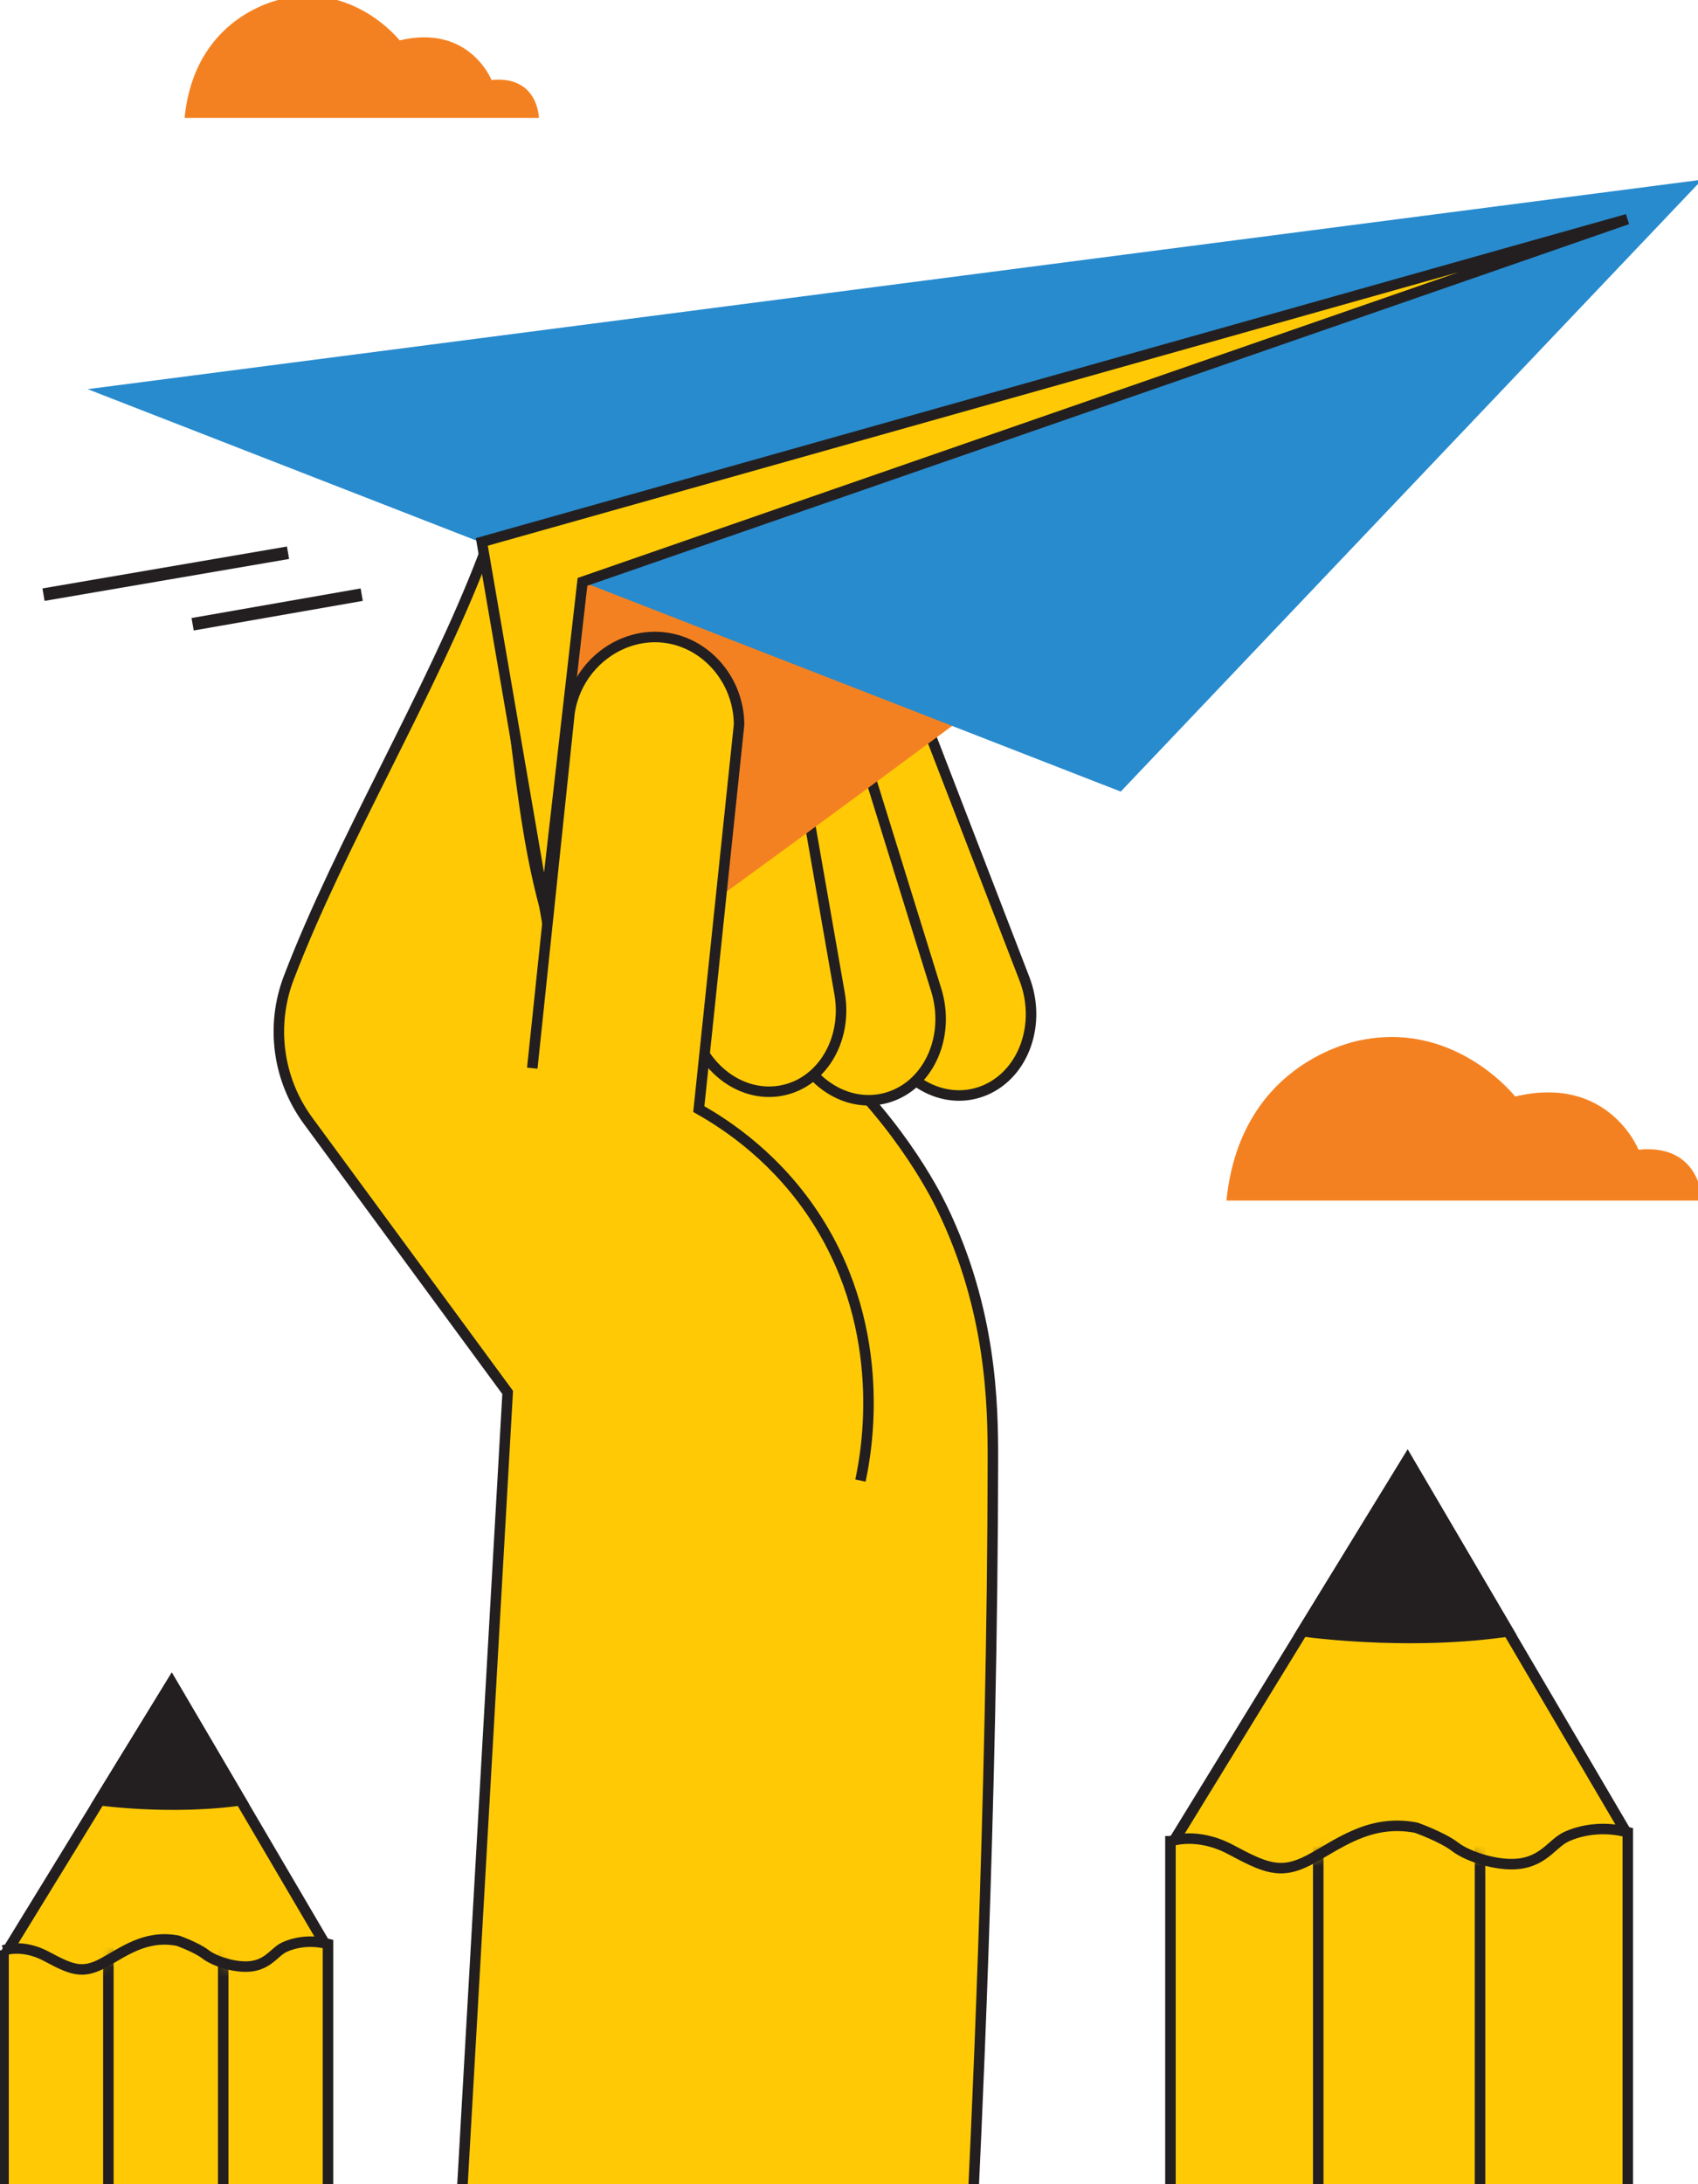 <svg width="168" height="216" viewBox="0 0 168 216" fill="none" xmlns="http://www.w3.org/2000/svg">
<g clip-path="url(#clip0_4029_2914)">
<path d="M116.266 181.86L139.267 144.367L160.752 180.961L157.455 185.059L131.021 186.904L116.266 181.86Z" fill="#FFCA05"/>
<path d="M139.255 145.398L160.108 180.91L157.188 184.54L131.093 186.363L117.071 181.57L139.259 145.398M139.272 143.34L115.461 182.154L130.945 187.445L157.714 185.575L161.388 181.008L139.272 143.336V143.34Z" fill="#231F20"/>
<path d="M139.277 143.34L127.996 161.729C127.996 161.729 139.149 163.471 150.074 161.729L139.277 143.34Z" fill="#231F20"/>
<path d="M115.809 182.085C115.809 182.085 118.394 181.118 121.754 182.903C125.115 184.693 126.666 185.438 129.509 183.947C132.352 182.456 135.454 179.848 140.111 180.743C140.111 180.743 142.696 181.655 143.989 182.652C145.281 183.649 148.515 184.693 150.71 184.245C152.909 183.798 153.684 182.234 154.977 181.638C156.269 181.041 158.469 180.522 161.054 181.19V219.224H115.805V182.085H115.809Z" fill="#FFCA05"/>
<mask id="mask0_4029_2914" style="mask-type:luminance" maskUnits="userSpaceOnUse" x="115" y="180" width="47" height="40">
<path d="M115.809 182.085C115.809 182.085 118.394 181.118 121.754 182.903C125.115 184.693 126.666 185.438 129.509 183.947C132.352 182.456 135.454 179.849 140.111 180.743C140.111 180.743 142.696 181.655 143.989 182.652C145.281 183.649 148.515 184.693 150.71 184.245C152.909 183.798 153.684 182.234 154.977 181.638C156.269 181.042 158.469 180.522 161.054 181.191V219.224H115.805V182.085H115.809Z" fill="white"/>
</mask>
<g mask="url(#mask0_4029_2914)">
<path d="M130.426 179.993V219.224" stroke="#231F20" stroke-width="1.04" stroke-miterlimit="10"/>
<path d="M146.434 219.224V179.993" stroke="#231F20" stroke-width="1.04" stroke-miterlimit="10"/>
</g>
<path d="M115.809 182.085C115.809 182.085 118.394 181.118 121.754 182.903C125.115 184.693 126.666 185.438 129.509 183.947C132.352 182.456 135.454 179.848 140.111 180.743C140.111 180.743 142.696 181.655 143.989 182.652C145.281 183.649 148.515 184.693 150.71 184.245C152.909 183.798 153.684 182.234 154.977 181.638C156.269 181.041 158.469 180.522 161.054 181.19V219.224H115.805V182.085H115.809Z" stroke="#231F20" stroke-width="1.04" stroke-miterlimit="10"/>
<path d="M0.914 192.634L16.996 166.419L32.052 192.067L29.823 194.837L11.169 196.14L0.914 192.634Z" fill="#FFCA05"/>
<path d="M16.979 167.45L31.404 192.017L29.552 194.322L11.237 195.6L1.711 192.345L16.983 167.45M17 165.393L0.109 192.924L11.093 196.678L30.082 195.353L32.688 192.115L16.996 165.393H17Z" fill="#231F20"/>
<path d="M16.997 165.392L8.992 178.438C8.992 178.438 16.904 179.673 24.654 178.438L16.993 165.392H16.997Z" fill="#231F20"/>
<path d="M0.352 192.877C0.352 192.877 2.186 192.191 4.572 193.456C6.958 194.726 8.055 195.254 10.077 194.197C12.098 193.141 14.297 191.292 17.599 191.922C17.599 191.922 19.433 192.57 20.349 193.277C21.264 193.984 23.556 194.726 25.116 194.406C26.675 194.091 27.226 192.979 28.142 192.557C29.057 192.135 30.616 191.765 32.451 192.242V219.219H0.352V192.872V192.877Z" fill="#FFCA05"/>
<mask id="mask1_4029_2914" style="mask-type:luminance" maskUnits="userSpaceOnUse" x="0" y="191" width="33" height="29">
<path d="M0.352 192.877C0.352 192.877 2.186 192.191 4.572 193.456C6.958 194.726 8.055 195.254 10.077 194.197C12.098 193.141 14.297 191.292 17.599 191.922C17.599 191.922 19.433 192.57 20.349 193.277C21.264 193.984 23.556 194.726 25.116 194.406C26.675 194.091 27.226 192.979 28.142 192.557C29.057 192.135 30.616 191.765 32.451 192.242V219.219H0.352V192.872V192.877Z" fill="white"/>
</mask>
<g mask="url(#mask1_4029_2914)">
<path d="M10.723 191.394V219.223" stroke="#231F20" stroke-width="1.04" stroke-miterlimit="10"/>
<path d="M22.086 219.223V191.394" stroke="#231F20" stroke-width="1.04" stroke-miterlimit="10"/>
</g>
<path d="M0.352 192.877C0.352 192.877 2.186 192.191 4.572 193.456C6.958 194.726 8.055 195.254 10.077 194.197C12.098 193.141 14.297 191.292 17.599 191.922C17.599 191.922 19.433 192.57 20.349 193.277C21.264 193.984 23.556 194.726 25.116 194.406C26.675 194.091 27.226 192.979 28.142 192.557C29.057 192.135 30.616 191.765 32.451 192.242V219.219H0.352V192.872V192.877Z" stroke="#231F20" stroke-width="1.04" stroke-miterlimit="10"/>
<path d="M47.809 55.028C42.665 68.478 33.715 83.245 28.571 96.7C26.766 101.425 27.482 106.751 30.473 110.824C37.059 119.784 43.644 128.744 50.229 137.703C48.614 166.01 46.996 194.317 45.381 222.624C62.289 222.036 79.197 221.453 96.109 220.865C96.448 214.103 98.198 178.647 98.237 144.354C98.241 138.849 98.101 129.527 93.194 119.43C92.431 117.858 88.532 110.18 80.168 103.078C70.345 94.74 59.908 91.911 54.221 90.842C50.818 79.343 51.216 66.527 47.814 55.028H47.809Z" fill="#FFCA05" stroke="#231F20" stroke-width="1.04" stroke-miterlimit="10"/>
<path d="M77.508 55.88C73.703 57.554 71.995 62.471 73.69 66.864L87.581 102.852C89.276 107.245 93.734 109.452 97.539 107.777C101.345 106.103 103.052 101.186 101.357 96.794L87.466 60.805C85.772 56.413 81.314 54.206 77.508 55.88Z" fill="#FFCA05" stroke="#231F20" stroke-width="1.04" stroke-miterlimit="10"/>
<path d="M71.62 55.475C67.695 56.804 65.649 61.542 67.051 66.05L78.421 102.703C79.819 107.211 84.133 109.788 88.057 108.459C91.981 107.13 94.028 102.392 92.625 97.884L81.256 61.231C79.857 56.723 75.543 54.146 71.62 55.475Z" fill="#FFCA05" stroke="#231F20" stroke-width="1.04" stroke-miterlimit="10"/>
<path d="M67.715 53.937C63.63 54.597 60.982 58.909 61.795 63.566L68.279 100.65C69.092 105.306 73.063 108.54 77.148 107.88C81.233 107.219 83.882 102.908 83.068 98.251L76.584 61.167C75.771 56.511 71.8 53.277 67.715 53.937Z" fill="#FFCA05" stroke="#231F20" stroke-width="1.04" stroke-miterlimit="10"/>
<path d="M48.773 51.142C51.994 66.723 55.21 82.304 58.431 97.884C94.7 71.959 127.817 46.277 164.086 20.351C124.601 30.696 88.263 40.798 48.773 51.142Z" fill="#F48121"/>
<path d="M110.891 78.277C130.062 58.108 149.232 37.939 168.399 17.769C115.158 24.676 61.917 31.578 8.672 38.484C42.742 51.751 76.816 65.014 110.886 78.282L110.891 78.277Z" fill="#288BCE"/>
<path d="M47.672 53.592C49.757 65.717 51.846 77.839 53.931 89.964C55.164 79.155 56.397 68.35 57.63 57.541C92.09 45.586 126.55 33.631 161.01 21.676C123.232 32.315 85.45 42.953 47.672 53.592Z" fill="#FFCA05" stroke="#231F20" stroke-width="1.04" stroke-miterlimit="10"/>
<path d="M52.664 105.634L56.351 70.459C57.092 65.658 61.529 62.415 65.966 63.08C69.958 63.676 73.098 67.311 73.123 71.652L69.14 109.682C72.051 111.318 77.005 114.645 80.831 120.648C87.95 131.815 85.721 143.676 85.132 146.416" fill="#FFCA05"/>
<path d="M52.664 105.634L56.351 70.459C57.092 65.658 61.529 62.415 65.966 63.08C69.958 63.676 73.098 67.311 73.123 71.652L69.14 109.682C72.051 111.318 77.005 114.645 80.831 120.648C87.95 131.815 85.721 143.676 85.132 146.416" stroke="#231F20" stroke-width="1.04" stroke-miterlimit="10"/>
<path d="M121.344 118.723H168.402C168.402 118.723 168.326 113.086 162.113 113.695C162.113 113.695 159.16 106.231 149.913 108.438C149.913 108.438 144.155 101.122 134.985 102.801C134.985 102.801 122.785 104.475 121.344 118.723Z" fill="#F48121"/>
<path d="M18.262 11.656H53.319C53.319 11.656 53.264 7.455 48.632 7.911C48.632 7.911 46.429 2.351 39.543 3.995C39.543 3.995 35.254 -1.454 28.423 -0.206C28.423 -0.206 19.334 1.043 18.262 11.656Z" fill="#F48121"/>
<path d="M28.497 54.662L4.305 58.807" stroke="#231F20" stroke-width="1.249" stroke-miterlimit="10"/>
<path d="M35.788 58.807L19.059 61.734" stroke="#231F20" stroke-width="1.249" stroke-miterlimit="10"/>
</g>
<defs>
<clipPath id="clip0_4029_2914">
<rect width="168" height="216" fill="white"/>
</clipPath>
</defs>
</svg>
